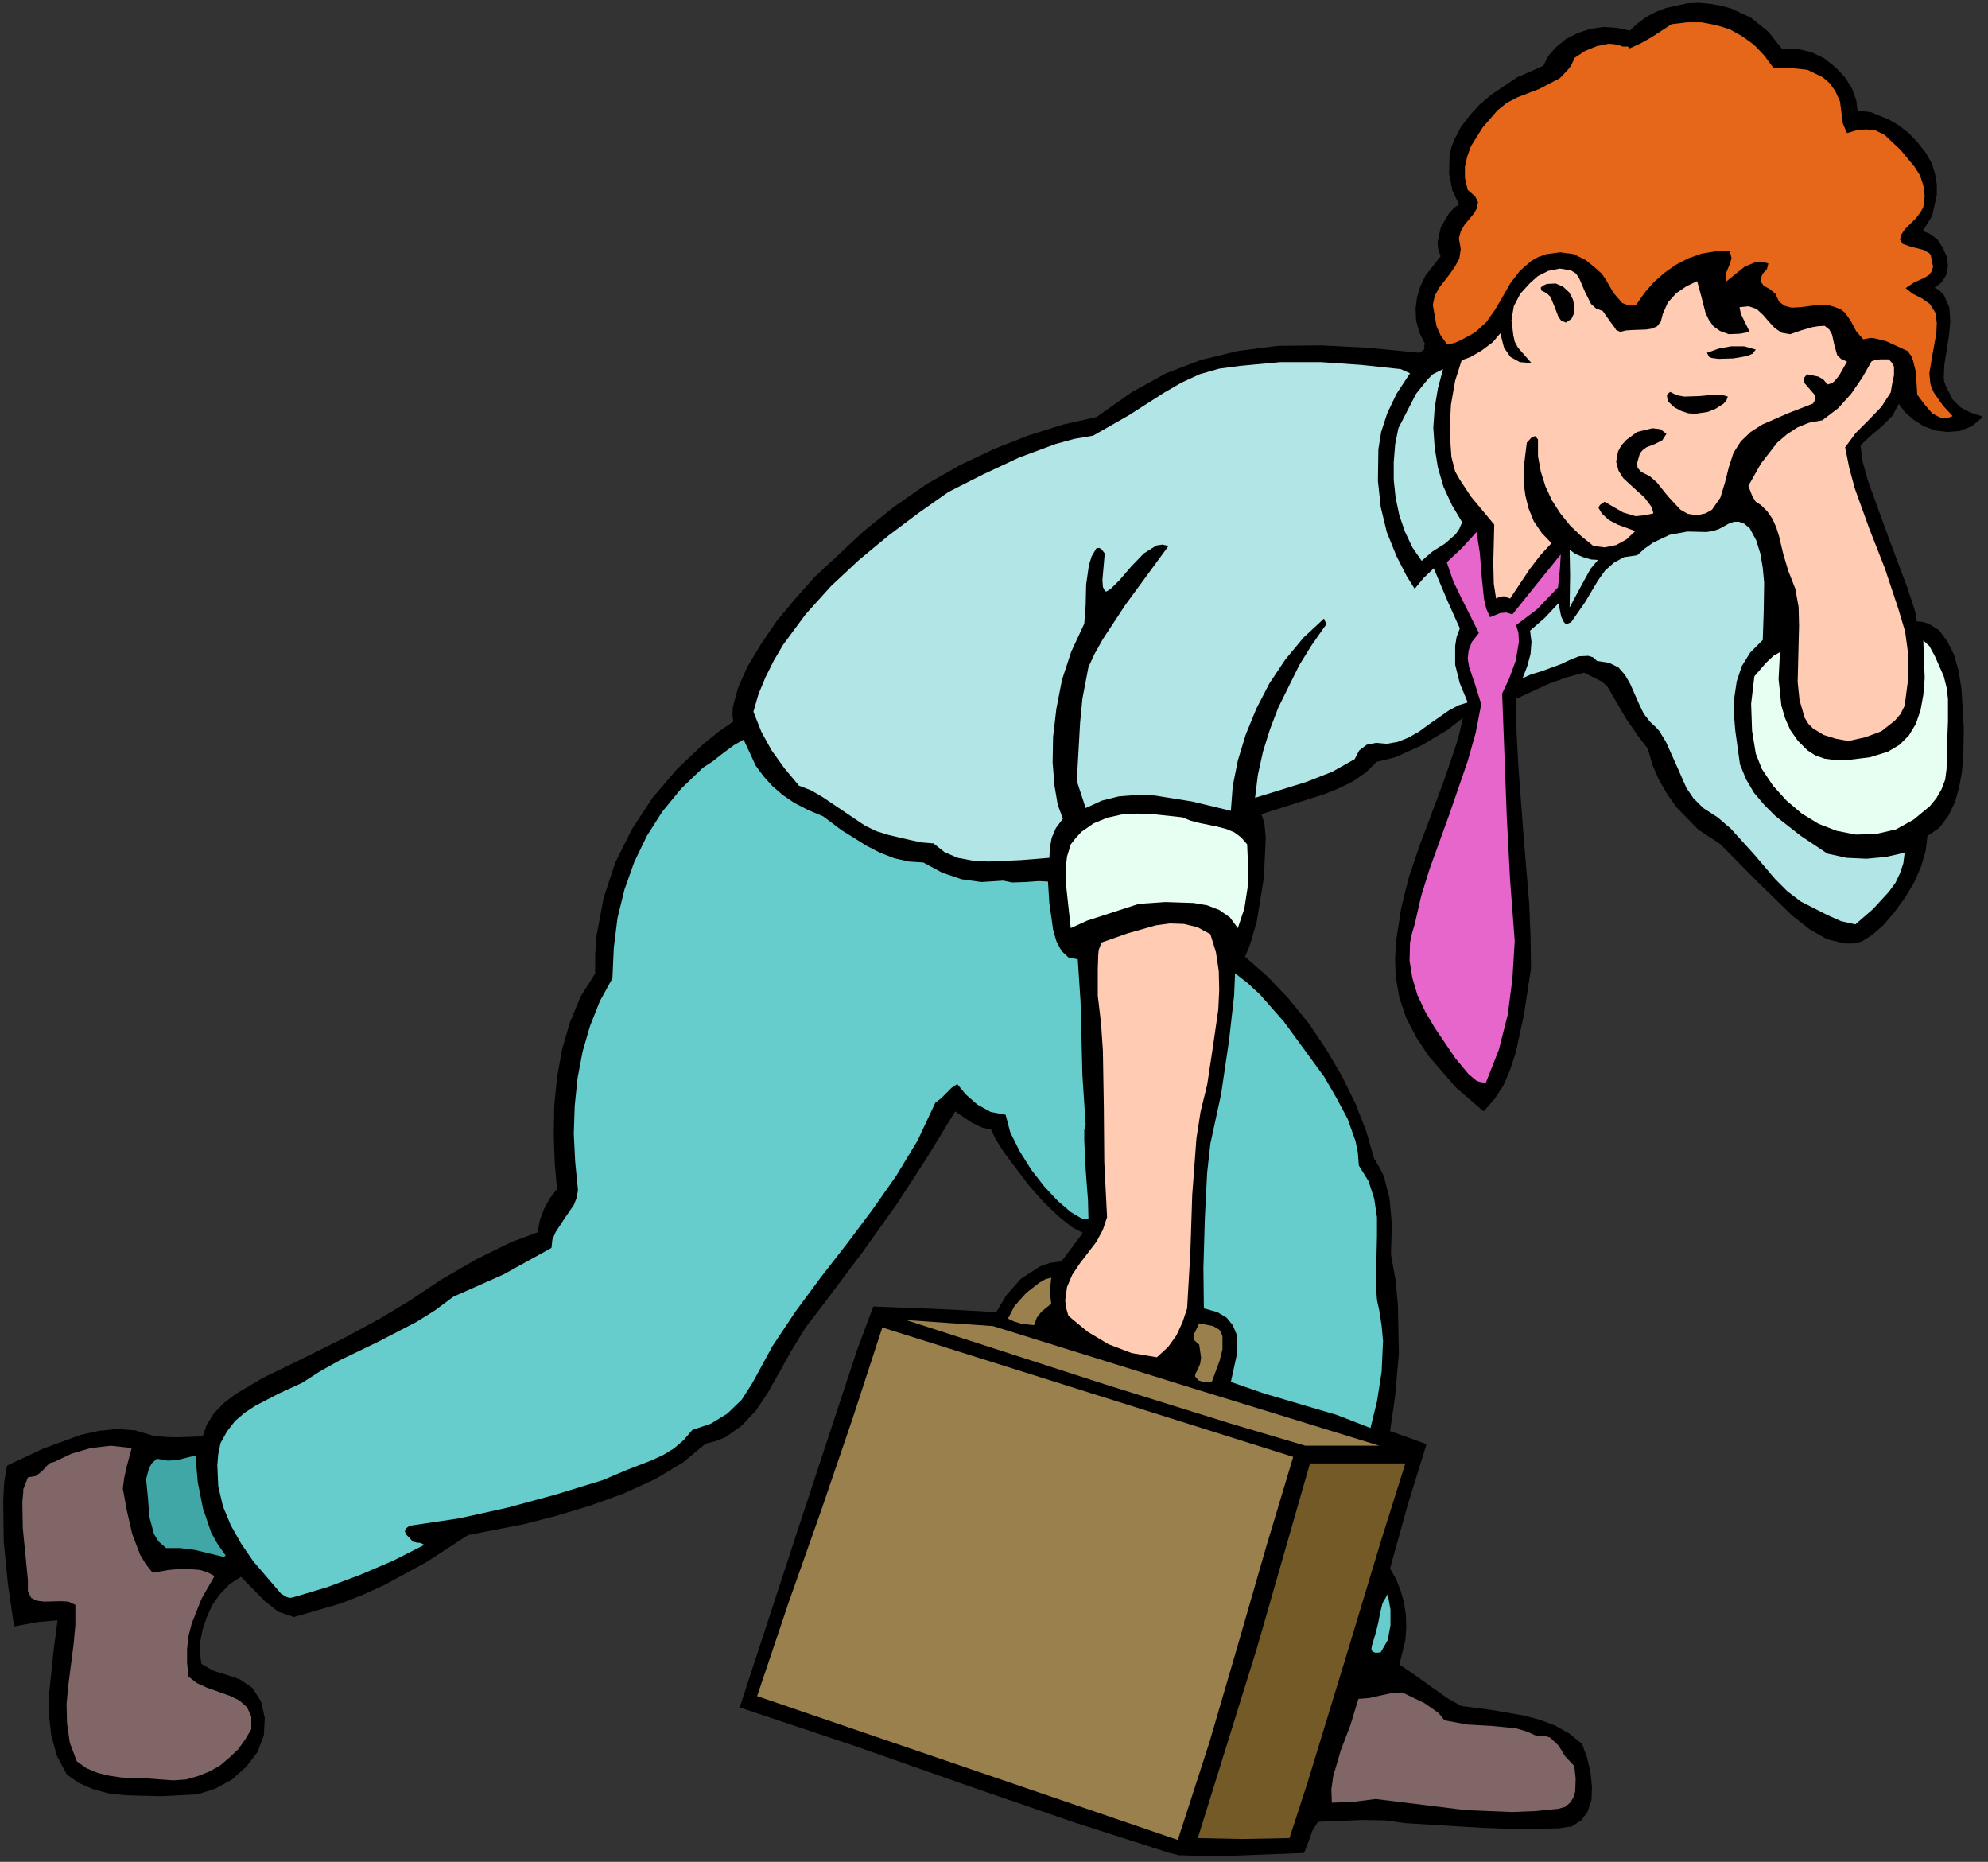 <?xml version="1.0" encoding="UTF-8" standalone="no"?>
<svg
   xmlns:dc="http://purl.org/dc/elements/1.1/"
   xmlns:cc="http://creativecommons.org/ns#"
   xmlns:rdf="http://www.w3.org/1999/02/22-rdf-syntax-ns#"
   xmlns:svg="http://www.w3.org/2000/svg"
   xmlns="http://www.w3.org/2000/svg"
   xmlns:sodipodi="http://sodipodi.sourceforge.net/DTD/sodipodi-0.dtd"
   xmlns:inkscape="http://www.inkscape.org/namespaces/inkscape"
   version="1.0"
   width="75.336mm"
   height="70.538mm"
   id="svg62"
   sodipodi:docname="CS002422.WMF">
  <rect width="100%" height="100%" fill="#333333" stroke="none"/>
  <sodipodi:namedview
     pagecolor="#ffffff"
     bordercolor="#666666"
     borderopacity="1"
     objecttolerance="10"
     gridtolerance="10"
     guidetolerance="10"
     inkscape:pageopacity="0"
     inkscape:pageshadow="2"
     inkscape:window-width="640"
     inkscape:window-height="480"
     id="namedview64" />
  <defs
     id="defs6">
    <clipPath
       clipPathUnits="userSpaceOnUse"
       id="clipWmfPath1">
      <path
         d="M 0,0 L 284.6,0 L 284.6,266.467 L 0,266.467 z"
         id="path2" />
    </clipPath>
    <pattern
       id="WMFhbasepattern"
       patternUnits="userSpaceOnUse"
       width="6"
       height="6"
       x="0"
       y="0" />
  </defs>
  <path
     style="fill:#000000;fill-rule:nonzero;fill-opacity:1;stroke:none;"
     clip-path="url(#clipWmfPath1)"
     d="  M 167.561,265.2   L 153.831,260.801   L 138.568,255.536   L 122.438,249.871   L 106.108,244.406   L 114.773,217.945   L 120.772,199.75   L 122.905,193.285   L 125.171,187.22   L 135.435,187.62   L 142.767,188.02   L 144.233,185.554   L 146.299,183.221   L 148.965,181.488   L 150.431,180.955   L 152.098,180.755   L 155.297,176.489   L 153.631,175.623   L 151.631,174.023   L 149.565,172.024   L 147.499,169.691   L 143.966,165.025   L 142.7,163.026   L 142.033,161.626   L 140.767,161.36   L 139.234,160.626   L 136.768,158.96   L 132.569,165.825   L 128.37,172.29   L 123.571,179.022   L 117.772,186.753   L 115.306,189.952   L 113.307,193.218   L 109.908,199.283   L 108.175,201.883   L 106.175,204.016   L 103.842,205.682   L 102.509,206.215   L 100.976,206.615   L 97.777,209.281   L 93.778,211.68   L 89.246,213.747   L 84.447,215.479   L 79.581,216.946   L 74.916,218.145   L 66.984,219.678   L 61.052,223.544   L 55.054,226.81   L 51.988,228.21   L 48.789,229.476   L 42.123,231.409   L 39.924,230.676   L 37.991,229.143   L 34.525,225.61   L 32.792,226.743   L 31.393,228.21   L 30.26,229.809   L 29.46,231.609   L 28.86,233.408   L 28.527,235.208   L 28.527,236.874   L 28.727,238.34   L 30.46,239.34   L 32.392,239.94   L 34.325,240.606   L 36.058,241.806   L 37.258,243.672   L 37.791,246.005   L 37.658,248.471   L 36.725,250.871   L 35.192,252.87   L 33.192,254.67   L 30.793,256.003   L 28.26,256.802   L 23.061,257.069   L 17.996,256.936   L 15.596,256.669   L 13.397,256.069   L 11.397,255.203   L 9.664,254.003   L 8.265,251.337   L 7.465,248.405   L 7.132,245.405   L 7.198,242.273   L 7.798,236.474   L 8.398,231.875   L 5.332,232.142   L 2.133,232.742   L 1.266,226.81   L 0.667,220.678   L 0.6,214.88   L 0.733,212.28   L 1.133,209.947   L 6.265,207.548   L 11.531,205.615   L 14.197,205.015   L 16.796,204.749   L 19.329,204.949   L 21.795,205.682   L 23.528,205.882   L 25.394,205.948   L 29.127,205.815   L 29.726,204.082   L 30.726,202.483   L 32.126,201.016   L 33.792,199.75   L 37.724,197.417   L 41.99,195.351   L 49.522,191.619   L 54.321,189.019   L 58.653,186.42   L 63.252,183.354   L 68.317,180.422   L 73.183,178.022   L 77.115,176.556   L 77.449,174.756   L 78.048,173.157   L 78.848,171.69   L 79.915,170.291   L 79.581,166.492   L 79.448,162.493   L 79.515,158.36   L 79.915,154.295   L 80.648,150.229   L 81.781,146.363   L 83.314,142.698   L 85.38,139.432   L 85.38,136.632   L 85.58,133.966   L 86.58,128.634   L 88.246,123.569   L 90.645,118.77   L 93.578,114.305   L 97.044,110.239   L 100.91,106.573   L 102.976,104.907   L 105.175,103.374   L 105.042,102.374   L 105.109,101.175   L 105.842,98.509   L 107.175,95.509   L 109.108,92.31   L 111.374,88.978   L 114.04,85.779   L 116.773,82.713   L 119.639,80.047   L 123.771,76.181   L 128.17,72.648   L 132.769,69.449   L 137.568,66.717   L 142.5,64.384   L 147.432,62.451   L 152.298,60.918   L 157.097,59.852   L 162.095,56.319   L 167.028,53.587   L 172.093,51.654   L 177.358,50.387   L 183.024,49.654   L 189.156,49.588   L 195.887,49.921   L 203.352,50.654   L 204.086,50.121   L 204.152,49.721   L 204.086,49.521   L 204.285,49.321   L 203.419,47.588   L 202.952,45.855   L 202.886,44.189   L 203.086,42.589   L 203.552,41.056   L 204.285,39.523   L 206.485,36.724   L 206.152,35.791   L 206.018,34.791   L 206.485,32.592   L 207.618,30.659   L 208.351,29.859   L 209.151,29.326   L 208.151,27.26   L 207.685,24.86   L 207.751,22.328   L 208.018,21.061   L 208.485,19.928   L 209.351,18.262   L 210.617,16.596   L 212.017,15.063   L 213.683,13.663   L 217.349,11.197   L 221.148,9.531   L 221.881,8.065   L 223.014,6.798   L 224.414,5.665   L 226.014,4.865   L 227.813,4.266   L 229.68,3.999   L 231.612,4.132   L 233.479,4.532   L 234.612,3.466   L 235.878,2.533   L 237.278,1.8   L 238.677,1.266   L 241.743,0.6   L 243.276,0.533   L 244.876,0.666   L 246.409,0.933   L 247.875,1.333   L 250.741,2.666   L 253.207,4.665   L 255.207,7.198   L 257.406,7.132   L 259.406,7.598   L 261.205,8.465   L 262.805,9.731   L 264.138,11.131   L 265.138,12.73   L 265.738,14.396   L 265.938,16.063   L 266.804,16.063   L 267.937,16.196   L 270.537,17.262   L 271.87,18.062   L 273.269,19.129   L 274.536,20.462   L 275.735,21.994   L 276.535,23.394   L 277.002,24.86   L 277.268,26.393   L 277.268,27.926   L 276.602,30.859   L 275.202,33.125   L 276.335,33.592   L 277.402,34.391   L 278.135,35.524   L 278.668,36.724   L 278.868,37.99   L 278.668,39.257   L 278.002,40.323   L 276.868,41.19   L 277.735,41.723   L 278.335,42.389   L 279.068,44.056   L 279.201,45.988   L 279.001,48.121   L 278.335,52.32   L 278.268,54.12   L 278.335,54.72   L 278.668,55.519   L 279.535,57.252   L 280.734,58.452   L 282.134,59.185   L 283.8,59.718   L 282.334,60.918   L 280.668,61.585   L 278.935,61.718   L 277.268,61.518   L 275.602,60.918   L 274.136,59.985   L 272.869,58.852   L 271.936,57.586   L 270.937,59.452   L 269.404,60.985   L 267.737,62.384   L 266.338,63.717   L 266.604,65.983   L 267.471,69.049   L 270.203,76.581   L 273.003,84.046   L 274.002,87.045   L 274.269,87.978   L 274.402,89.111   L 275.336,89.178   L 276.202,89.444   L 277.668,90.377   L 278.801,91.91   L 279.734,93.777   L 280.401,96.109   L 280.801,98.642   L 281.134,104.241   L 281.068,108.24   L 280.868,110.506   L 280.468,112.705   L 279.868,114.838   L 278.935,116.771   L 277.668,118.437   L 275.935,119.637   L 275.669,121.836   L 275.002,124.102   L 274.002,126.368   L 272.669,128.568   L 271.203,130.567   L 269.67,132.367   L 268.071,133.767   L 266.604,134.7   L 265.405,134.966   L 264.205,134.966   L 261.739,134.366   L 259.273,132.967   L 256.807,131.034   L 251.741,126.102   L 246.476,120.77   L 243.343,118.704   L 240.277,115.571   L 238.944,113.705   L 237.744,111.639   L 236.811,109.506   L 236.145,107.173   L 234.678,105.24   L 233.012,102.841   L 230.346,98.242   L 229.546,97.509   L 228.88,97.176   L 226.88,96.176   L 224.414,96.842   L 221.815,97.776   L 217.016,99.975   L 217.082,104.974   L 217.349,109.906   L 218.082,119.703   L 218.882,129.301   L 219.082,134.033   L 219.149,138.632   L 218.149,145.23   L 216.949,150.762   L 216.149,153.162   L 215.216,155.361   L 213.95,157.294   L 212.484,158.96   L 208.684,155.694   L 204.752,151.162   L 203.019,148.563   L 201.553,145.764   L 200.553,142.831   L 200.02,139.765   L 199.953,137.232   L 200.086,134.766   L 200.82,130.034   L 201.953,125.502   L 203.486,121.036   L 206.885,111.972   L 208.485,107.306   L 209.018,105.574   L 209.751,102.441   L 207.285,104.374   L 203.619,106.573   L 199.82,108.306   L 197.087,108.973   L 195.621,110.439   L 193.821,111.705   L 191.822,112.705   L 189.689,113.572   L 180.491,116.504   L 180.958,117.837   L 181.158,119.97   L 180.891,125.635   L 179.891,131.834   L 179.091,134.633   L 178.758,135.633   L 178.158,137.032   L 181.358,139.832   L 184.423,143.031   L 187.289,146.563   L 189.822,150.296   L 192.088,154.161   L 194.021,158.094   L 195.554,162.026   L 196.687,165.958   L 197.42,167.158   L 198.087,168.491   L 198.887,171.624   L 199.22,175.356   L 199.087,179.622   L 199.753,183.354   L 200.086,186.953   L 200.22,193.818   L 199.687,199.883   L 198.953,205.015   L 201.419,205.882   L 204.152,206.882   L 201.486,215.479   L 198.953,224.61   L 199.82,226.143   L 200.486,227.81   L 200.953,229.476   L 201.22,231.209   L 201.286,233.008   L 201.153,234.808   L 200.286,238.407   L 202.153,239.673   L 204.685,241.473   L 207.218,243.272   L 209.218,244.406   L 213.75,245.005   L 218.349,245.805   L 220.548,246.405   L 222.681,247.205   L 224.681,248.338   L 226.48,249.804   L 227.213,251.804   L 227.68,253.87   L 227.88,255.869   L 227.813,257.736   L 227.28,259.335   L 226.414,260.535   L 225.081,261.401   L 223.281,261.668   L 217.949,261.801   L 212.417,261.601   L 201.353,260.935   L 198.487,260.535   L 195.154,260.468   L 188.689,260.735   L 187.823,262.134   L 187.489,263.134   L 186.69,265.2   L 176.425,265.6   L 171.227,265.6   L 169.427,265.534   L 168.96,265.534   L 167.561,265.2  z "
     id="path8" />
  <path
     style="fill:none;stroke:#000000;stroke-width:0.267px;stroke-linecap:round;stroke-linejoin:round;stroke-miterlimit:4;stroke-dasharray:none;stroke-opacity:1;"
     clip-path="url(#clipWmfPath1)"
     d="  M 167.561,265.2   L 153.831,260.801   L 138.568,255.536   L 122.438,249.871   L 106.108,244.406   L 114.773,217.945   L 120.772,199.75   L 122.905,193.285   L 125.171,187.22   L 135.435,187.62   L 142.767,188.02   L 144.233,185.554   L 146.299,183.221   L 148.965,181.488   L 150.431,180.955   L 152.098,180.755   L 155.297,176.489   L 153.631,175.623   L 151.631,174.023   L 149.565,172.024   L 147.499,169.691   L 143.966,165.025   L 142.7,163.026   L 142.033,161.626   L 140.767,161.36   L 139.234,160.626   L 136.768,158.96   L 132.569,165.825   L 128.37,172.29   L 123.571,179.022   L 117.772,186.753   L 115.306,189.952   L 113.307,193.218   L 109.908,199.283   L 108.175,201.883   L 106.175,204.016   L 103.842,205.682   L 102.509,206.215   L 100.976,206.615   L 97.777,209.281   L 93.778,211.68   L 89.246,213.747   L 84.447,215.479   L 79.581,216.946   L 74.916,218.145   L 66.984,219.678   L 61.052,223.544   L 55.054,226.81   L 51.988,228.21   L 48.789,229.476   L 42.123,231.409   L 39.924,230.676   L 37.991,229.143   L 34.525,225.61   L 32.792,226.743   L 31.393,228.21   L 30.26,229.809   L 29.46,231.609   L 28.86,233.408   L 28.527,235.208   L 28.527,236.874   L 28.727,238.34   L 30.46,239.34   L 32.392,239.94   L 34.325,240.606   L 36.058,241.806   L 37.258,243.672   L 37.791,246.005   L 37.658,248.471   L 36.725,250.871   L 35.192,252.87   L 33.192,254.67   L 30.793,256.003   L 28.26,256.802   L 23.061,257.069   L 17.996,256.936   L 15.596,256.669   L 13.397,256.069   L 11.397,255.203   L 9.664,254.003   L 8.265,251.337   L 7.465,248.405   L 7.132,245.405   L 7.198,242.273   L 7.798,236.474   L 8.398,231.875   L 5.332,232.142   L 2.133,232.742   L 1.266,226.81   L 0.667,220.678   L 0.6,214.88   L 0.733,212.28   L 1.133,209.947   L 6.265,207.548   L 11.531,205.615   L 14.197,205.015   L 16.796,204.749   L 19.329,204.949   L 21.795,205.682   L 23.528,205.882   L 25.394,205.948   L 29.127,205.815   L 29.726,204.082   L 30.726,202.483   L 32.126,201.016   L 33.792,199.75   L 37.724,197.417   L 41.99,195.351   L 49.522,191.619   L 54.321,189.019   L 58.653,186.42   L 63.252,183.354   L 68.317,180.422   L 73.183,178.022   L 77.115,176.556   L 77.449,174.756   L 78.048,173.157   L 78.848,171.69   L 79.915,170.291   L 79.581,166.492   L 79.448,162.493   L 79.515,158.36   L 79.915,154.295   L 80.648,150.229   L 81.781,146.363   L 83.314,142.698   L 85.38,139.432   L 85.38,136.632   L 85.58,133.966   L 86.58,128.634   L 88.246,123.569   L 90.645,118.77   L 93.578,114.305   L 97.044,110.239   L 100.91,106.573   L 102.976,104.907   L 105.175,103.374   L 105.042,102.374   L 105.109,101.175   L 105.842,98.509   L 107.175,95.509   L 109.108,92.31   L 111.374,88.978   L 114.04,85.779   L 116.773,82.713   L 119.639,80.047   L 123.771,76.181   L 128.17,72.648   L 132.769,69.449   L 137.568,66.717   L 142.5,64.384   L 147.432,62.451   L 152.298,60.918   L 157.097,59.852   L 162.095,56.319   L 167.028,53.587   L 172.093,51.654   L 177.358,50.387   L 183.024,49.654   L 189.156,49.588   L 195.887,49.921   L 203.352,50.654   L 204.086,50.121   L 204.152,49.721   L 204.086,49.521   L 204.285,49.321   L 203.419,47.588   L 202.952,45.855   L 202.886,44.189   L 203.086,42.589   L 203.552,41.056   L 204.285,39.523   L 206.485,36.724   L 206.152,35.791   L 206.018,34.791   L 206.485,32.592   L 207.618,30.659   L 208.351,29.859   L 209.151,29.326   L 208.151,27.26   L 207.685,24.86   L 207.751,22.328   L 208.018,21.061   L 208.485,19.928   L 209.351,18.262   L 210.617,16.596   L 212.017,15.063   L 213.683,13.663   L 217.349,11.197   L 221.148,9.531   L 221.881,8.065   L 223.014,6.798   L 224.414,5.665   L 226.014,4.865   L 227.813,4.266   L 229.68,3.999   L 231.612,4.132   L 233.479,4.532   L 234.612,3.466   L 235.878,2.533   L 237.278,1.8   L 238.677,1.266   L 241.743,0.6   L 243.276,0.533   L 244.876,0.666   L 246.409,0.933   L 247.875,1.333   L 250.741,2.666   L 253.207,4.665   L 255.207,7.198   L 257.406,7.132   L 259.406,7.598   L 261.205,8.465   L 262.805,9.731   L 264.138,11.131   L 265.138,12.73   L 265.738,14.396   L 265.938,16.063   L 266.804,16.063   L 267.937,16.196   L 270.537,17.262   L 271.87,18.062   L 273.269,19.129   L 274.536,20.462   L 275.735,21.994   L 276.535,23.394   L 277.002,24.86   L 277.268,26.393   L 277.268,27.926   L 276.602,30.859   L 275.202,33.125   L 276.335,33.592   L 277.402,34.391   L 278.135,35.524   L 278.668,36.724   L 278.868,37.99   L 278.668,39.257   L 278.002,40.323   L 276.868,41.19   L 277.735,41.723   L 278.335,42.389   L 279.068,44.056   L 279.201,45.988   L 279.001,48.121   L 278.335,52.32   L 278.268,54.12   L 278.335,54.72   L 278.668,55.519   L 279.535,57.252   L 280.734,58.452   L 282.134,59.185   L 283.8,59.718   L 282.334,60.918   L 280.668,61.585   L 278.935,61.718   L 277.268,61.518   L 275.602,60.918   L 274.136,59.985   L 272.869,58.852   L 271.936,57.586   L 270.937,59.452   L 269.404,60.985   L 267.737,62.384   L 266.338,63.717   L 266.604,65.983   L 267.471,69.049   L 270.203,76.581   L 273.003,84.046   L 274.002,87.045   L 274.269,87.978   L 274.402,89.111   L 275.336,89.178   L 276.202,89.444   L 277.668,90.377   L 278.801,91.91   L 279.734,93.777   L 280.401,96.109   L 280.801,98.642   L 281.134,104.241   L 281.068,108.24   L 280.868,110.506   L 280.468,112.705   L 279.868,114.838   L 278.935,116.771   L 277.668,118.437   L 275.935,119.637   L 275.669,121.836   L 275.002,124.102   L 274.002,126.368   L 272.669,128.568   L 271.203,130.567   L 269.67,132.367   L 268.071,133.767   L 266.604,134.7   L 265.405,134.966   L 264.205,134.966   L 261.739,134.366   L 259.273,132.967   L 256.807,131.034   L 251.741,126.102   L 246.476,120.77   L 243.343,118.704   L 240.277,115.571   L 238.944,113.705   L 237.744,111.639   L 236.811,109.506   L 236.145,107.173   L 234.678,105.24   L 233.012,102.841   L 230.346,98.242   L 229.546,97.509   L 228.88,97.176   L 226.88,96.176   L 224.414,96.842   L 221.815,97.776   L 217.016,99.975   L 217.082,104.974   L 217.349,109.906   L 218.082,119.703   L 218.882,129.301   L 219.082,134.033   L 219.149,138.632   L 218.149,145.23   L 216.949,150.762   L 216.149,153.162   L 215.216,155.361   L 213.95,157.294   L 212.484,158.96   L 208.684,155.694   L 204.752,151.162   L 203.019,148.563   L 201.553,145.764   L 200.553,142.831   L 200.02,139.765   L 199.953,137.232   L 200.086,134.766   L 200.82,130.034   L 201.953,125.502   L 203.486,121.036   L 206.885,111.972   L 208.485,107.306   L 209.018,105.574   L 209.751,102.441   L 207.285,104.374   L 203.619,106.573   L 199.82,108.306   L 197.087,108.973   L 195.621,110.439   L 193.821,111.705   L 191.822,112.705   L 189.689,113.572   L 180.491,116.504   L 180.958,117.837   L 181.158,119.97   L 180.891,125.635   L 179.891,131.834   L 179.091,134.633   L 178.758,135.633   L 178.158,137.032   L 181.358,139.832   L 184.423,143.031   L 187.289,146.563   L 189.822,150.296   L 192.088,154.161   L 194.021,158.094   L 195.554,162.026   L 196.687,165.958   L 197.42,167.158   L 198.087,168.491   L 198.887,171.624   L 199.22,175.356   L 199.087,179.622   L 199.753,183.354   L 200.086,186.953   L 200.22,193.818   L 199.687,199.883   L 198.953,205.015   L 201.419,205.882   L 204.152,206.882   L 201.486,215.479   L 198.953,224.61   L 199.82,226.143   L 200.486,227.81   L 200.953,229.476   L 201.22,231.209   L 201.286,233.008   L 201.153,234.808   L 200.286,238.407   L 202.153,239.673   L 204.685,241.473   L 207.218,243.272   L 209.218,244.406   L 213.75,245.005   L 218.349,245.805   L 220.548,246.405   L 222.681,247.205   L 224.681,248.338   L 226.48,249.804   L 227.213,251.804   L 227.68,253.87   L 227.88,255.869   L 227.813,257.736   L 227.28,259.335   L 226.414,260.535   L 225.081,261.401   L 223.281,261.668   L 217.949,261.801   L 212.417,261.601   L 201.353,260.935   L 198.487,260.535   L 195.154,260.468   L 188.689,260.735   L 187.823,262.134   L 187.489,263.134   L 186.69,265.2   L 176.425,265.6   L 171.227,265.6   L 169.427,265.534   L 168.96,265.534   L 167.561,265.2  z "
     id="path10" />
  <path
     style="fill:#735a27;fill-rule:nonzero;fill-opacity:1;stroke:none;"
     clip-path="url(#clipWmfPath1)"
     d="  M 171.56,263.201   L 180.025,236.008   L 187.623,209.548   L 201.286,209.548   L 197.887,220.345   L 192.488,238.207   L 187.289,255.203   L 184.69,263.201   L 177.892,263.334   L 171.56,263.201  z "
     id="path12" />
  <path
     style="fill:#99804d;fill-rule:nonzero;fill-opacity:1;stroke:none;"
     clip-path="url(#clipWmfPath1)"
     d="  M 168.694,263.467   L 108.441,242.873   L 112.974,229.409   L 117.639,216.213   L 122.105,203.149   L 126.37,190.086   L 185.223,208.614   L 181.358,221.478   L 177.358,235.341   L 173.226,249.471   L 168.694,263.467  z "
     id="path14" />
  <path
     style="fill:#806666;fill-rule:nonzero;fill-opacity:1;stroke:none;"
     clip-path="url(#clipWmfPath1)"
     d="  M 190.755,258.135   L 190.689,256.203   L 190.955,254.336   L 192.022,250.671   L 193.421,247.005   L 194.554,243.272   L 196.154,243.139   L 197.62,242.806   L 199.153,242.473   L 200.82,242.339   L 204.019,243.872   L 205.552,244.939   L 206.085,245.339   L 206.885,246.338   L 210.151,246.938   L 213.617,247.138   L 217.082,247.471   L 218.682,247.938   L 220.148,248.604   L 221.148,248.538   L 222.015,248.804   L 223.214,249.937   L 224.214,251.537   L 225.481,252.87   L 225.68,254.67   L 225.614,256.536   L 225.347,257.402   L 224.881,258.135   L 224.148,258.735   L 223.214,259.002   L 219.882,259.335   L 216.549,259.468   L 210.017,259.202   L 197.021,257.602   L 193.888,258.002   L 190.755,258.135  z "
     id="path16" />
  <path
     style="fill:#806666;fill-rule:nonzero;fill-opacity:1;stroke:none;"
     clip-path="url(#clipWmfPath1)"
     d="  M 10.997,252.204   L 9.998,249.538   L 9.598,246.738   L 9.531,244.006   L 9.798,241.206   L 10.531,235.541   L 10.797,232.675   L 10.797,229.809   L 9.798,229.343   L 8.665,229.276   L 6.332,229.343   L 5.265,229.209   L 4.466,228.809   L 3.999,227.876   L 3.999,226.277   L 3.266,218.812   L 3.199,215.08   L 3.333,213.68   L 3.333,213.28   L 3.999,211.547   L 5.132,211.347   L 5.999,210.681   L 6.798,209.814   L 7.198,209.481   L 7.732,209.348   L 10.264,208.148   L 12.997,207.348   L 15.863,207.015   L 18.862,207.348   L 18.129,210.081   L 17.796,211.614   L 17.596,213.147   L 18.196,216.413   L 18.929,219.612   L 20.062,222.611   L 20.862,223.944   L 21.862,225.21   L 24.128,224.81   L 26.394,224.61   L 28.66,224.81   L 29.726,225.144   L 30.726,225.677   L 28.86,228.943   L 27.46,232.475   L 26.994,234.275   L 26.794,236.141   L 26.794,238.074   L 26.994,240.073   L 28.193,241.006   L 29.66,241.673   L 32.859,242.806   L 34.259,243.472   L 35.392,244.472   L 35.992,245.805   L 35.992,247.605   L 35.125,249.071   L 34.125,250.471   L 32.859,251.67   L 31.526,252.803   L 29.993,253.67   L 28.327,254.336   L 26.66,254.803   L 24.861,254.936   L 21.195,254.67   L 17.463,254.536   L 15.663,254.27   L 13.997,253.87   L 12.397,253.203   L 10.997,252.204  z "
     id="path18" />
  <path
     style="fill:#66cccc;fill-rule:nonzero;fill-opacity:1;stroke:none;"
     clip-path="url(#clipWmfPath1)"
     d="  M 197.087,233.675   L 197.42,232.275   L 197.687,230.876   L 198.02,229.543   L 198.753,228.276   L 199.153,230.476   L 199.153,232.742   L 198.753,234.875   L 197.754,236.607   L 197.021,236.674   L 196.554,236.474   L 196.421,236.141   L 196.487,235.674   L 197.087,233.675  z "
     id="path20" />
  <path
     style="fill:#66cccc;fill-rule:nonzero;fill-opacity:1;stroke:none;"
     clip-path="url(#clipWmfPath1)"
     d="  M 40.257,228.21   L 36.258,223.544   L 34.525,221.011   L 33.059,218.412   L 31.926,215.679   L 31.259,212.813   L 31.126,209.814   L 31.259,208.215   L 31.593,206.615   L 32.526,204.949   L 33.659,203.482   L 35.058,202.283   L 36.591,201.283   L 39.924,199.55   L 43.257,198.017   L 45.856,196.351   L 48.589,194.818   L 54.121,192.152   L 59.653,189.286   L 62.319,187.62   L 64.918,185.687   L 72.116,182.488   L 78.982,178.689   L 79.115,177.489   L 79.581,176.423   L 80.848,174.49   L 82.181,172.557   L 82.581,171.557   L 82.781,170.424   L 82.381,166.358   L 82.181,162.359   L 82.314,158.36   L 82.714,154.428   L 83.447,150.562   L 84.514,146.897   L 85.913,143.364   L 87.713,140.098   L 87.913,135.699   L 88.446,131.434   L 89.446,127.368   L 90.845,123.436   L 92.645,119.703   L 94.844,116.238   L 97.577,112.905   L 100.71,109.906   L 102.043,109.039   L 103.576,107.84   L 105.109,106.707   L 106.508,105.907   L 108.241,109.639   L 109.374,111.172   L 110.641,112.572   L 112.107,113.838   L 113.773,114.971   L 115.706,115.971   L 117.906,116.904   L 120.572,118.904   L 124.104,121.103   L 126.037,122.103   L 128.103,122.903   L 130.17,123.369   L 132.236,123.502   L 134.968,124.969   L 137.701,125.902   L 140.567,126.302   L 143.7,126.102   L 144.966,126.368   L 146.899,126.302   L 148.765,126.168   L 150.098,126.235   L 150.298,129.368   L 150.831,133.1   L 151.298,134.766   L 152.031,136.166   L 153.031,137.099   L 154.364,137.366   L 154.764,143.431   L 154.897,148.563   L 155.03,153.961   L 155.497,161.093   L 155.297,161.826   L 155.297,163.292   L 155.497,167.491   L 155.83,171.89   L 155.897,174.556   L 155.43,174.623   L 154.83,174.423   L 153.364,173.557   L 151.498,171.957   L 149.565,169.891   L 147.699,167.491   L 146.032,164.825   L 144.699,162.159   L 144.033,159.627   L 141.9,159.227   L 139.967,158.16   L 138.301,156.694   L 137.101,155.228   L 136.301,155.761   L 135.502,156.561   L 134.768,157.294   L 133.969,157.894   L 131.436,163.292   L 128.37,168.358   L 124.904,173.29   L 121.305,178.089   L 117.572,182.888   L 113.973,187.753   L 110.641,192.752   L 107.775,198.017   L 106.242,200.417   L 104.176,202.416   L 101.776,203.882   L 99.177,204.749   L 97.91,206.215   L 96.511,207.415   L 94.978,208.348   L 93.245,209.148   L 89.779,210.481   L 86.313,211.947   L 79.581,214.013   L 72.716,215.879   L 65.785,217.412   L 58.653,218.479   L 58.12,218.879   L 57.986,219.278   L 58.186,219.745   L 58.653,220.212   L 59.119,220.745   L 59.653,220.878   L 60.253,220.945   L 60.786,221.211   L 56.32,223.477   L 51.655,225.477   L 46.856,227.276   L 41.924,228.743   L 41.457,228.809   L 41.057,228.676   L 40.257,228.21  z "
     id="path22" />
  <path
     style="fill:#40a6a6;fill-rule:nonzero;fill-opacity:1;stroke:none;"
     clip-path="url(#clipWmfPath1)"
     d="  M 23.794,221.678   L 22.728,220.745   L 22.061,219.678   L 21.395,217.212   L 21.195,214.546   L 20.928,211.814   L 21.328,210.281   L 21.728,209.548   L 22.461,208.881   L 23.994,209.148   L 25.327,209.081   L 27.993,208.415   L 28.327,212.214   L 29.06,215.946   L 30.26,219.478   L 31.193,221.145   L 32.326,222.744   L 32.059,222.944   L 27.927,221.944   L 25.794,221.678   L 23.794,221.678  z "
     id="path24" />
  <path
     style="fill:#66cccc;fill-rule:nonzero;fill-opacity:1;stroke:none;"
     clip-path="url(#clipWmfPath1)"
     d="  M 176.292,197.884   L 177.092,194.218   L 177.225,192.552   L 177.092,191.019   L 176.559,189.753   L 175.692,188.686   L 174.359,187.886   L 172.426,187.353   L 172.36,181.621   L 172.56,174.556   L 172.893,167.958   L 173.359,163.759   L 174.892,156.694   L 176.025,149.029   L 176.759,142.564   L 176.892,139.365   L 178.691,140.765   L 180.491,142.431   L 183.89,146.297   L 189.689,154.228   L 191.422,157.227   L 193.021,160.227   L 194.155,163.426   L 194.488,165.092   L 194.621,166.892   L 196.021,169.158   L 196.821,171.624   L 197.22,174.29   L 197.22,177.022   L 197.087,182.554   L 197.154,185.22   L 197.22,186.153   L 197.554,187.686   L 197.887,189.819   L 198.087,192.019   L 197.887,196.418   L 197.22,200.683   L 196.287,204.482   L 191.488,202.616   L 186.29,201.083   L 181.091,199.55   L 176.292,197.884  z "
     id="path26" />
  <path
     style="fill:#99804d;fill-rule:nonzero;fill-opacity:1;stroke:none;"
     clip-path="url(#clipWmfPath1)"
     d="  M 129.77,189.019   L 142.233,189.886   L 169.627,198.417   L 197.554,207.015   L 186.956,207.015   L 176.159,203.816   L 158.43,198.284   L 129.77,189.019  z "
     id="path28" />
  <path
     style="fill:#99804d;fill-rule:nonzero;fill-opacity:1;stroke:none;"
     clip-path="url(#clipWmfPath1)"
     d="  M 171.493,196.218   L 171.893,195.284   L 172.026,194.418   L 171.76,192.552   L 171.027,191.885   L 171.027,191.019   L 171.76,189.486   L 173.759,189.886   L 174.559,190.352   L 174.826,190.619   L 175.092,191.352   L 175.092,193.218   L 174.692,194.818   L 173.559,197.884   L 172.626,197.95   L 171.693,197.684   L 171.16,197.084   L 171.227,196.684   L 171.493,196.218  z "
     id="path30" />
  <path
     style="fill:#ffccb3;fill-rule:nonzero;fill-opacity:1;stroke:none;"
     clip-path="url(#clipWmfPath1)"
     d="  M 153.031,188.42   L 152.698,187.286   L 152.564,186.22   L 152.831,184.287   L 153.564,182.554   L 154.63,180.955   L 157.03,177.822   L 157.963,176.089   L 158.563,174.29   L 158.163,166.425   L 158.096,158.427   L 157.963,150.429   L 157.696,146.497   L 157.23,142.564   L 157.23,138.765   L 157.297,136.766   L 157.363,136.033   L 157.763,134.966   L 161.562,133.633   L 165.561,132.5   L 167.561,132.234   L 169.56,132.3   L 171.493,132.767   L 173.359,133.767   L 174.159,136.366   L 174.559,139.032   L 174.626,141.765   L 174.492,144.564   L 173.693,150.096   L 172.893,155.361   L 171.96,159.16   L 171.36,163.026   L 170.76,171.091   L 170.493,179.288   L 170.027,187.353   L 169.36,189.353   L 168.494,191.219   L 167.294,192.885   L 165.695,194.351   L 162.095,193.752   L 158.763,192.485   L 155.764,190.686   L 153.031,188.42  z "
     id="path32" />
  <path
     style="fill:#99804d;fill-rule:nonzero;fill-opacity:1;stroke:none;"
     clip-path="url(#clipWmfPath1)"
     d="  M 144.366,188.819   L 145.299,187.02   L 146.966,185.154   L 148.832,183.687   L 149.765,183.154   L 150.565,182.954   L 150.365,184.954   L 150.565,186.687   L 149.165,187.82   L 148.499,188.686   L 148.099,189.753   L 146.299,189.553   L 145.233,189.219   L 144.366,188.819  z "
     id="path34" />
  <path
     style="fill:#e666cc;fill-rule:nonzero;fill-opacity:1;stroke:none;"
     clip-path="url(#clipWmfPath1)"
     d="  M 208.418,151.495   L 205.485,147.163   L 204.152,144.897   L 203.019,142.498   L 202.286,140.032   L 201.886,137.566   L 201.953,134.966   L 202.219,133.7   L 202.619,132.367   L 203.552,128.301   L 204.752,124.436   L 207.551,116.704   L 210.217,108.973   L 211.351,104.974   L 212.15,100.841   L 211.284,98.042   L 210.417,95.509   L 210.217,94.31   L 210.351,93.11   L 210.817,91.91   L 211.817,90.644   L 209.351,85.712   L 208.151,83.246   L 207.218,80.513   L 209.418,78.447   L 211.484,76.181   L 211.95,79.18   L 212.217,82.579   L 212.55,85.779   L 212.883,87.178   L 213.417,88.378   L 214.883,87.778   L 215.749,87.711   L 216.616,87.978   L 220.148,83.579   L 223.548,79.38   L 223.414,81.58   L 223.148,84.112   L 220.148,87.245   L 217.149,89.511   L 217.482,90.644   L 217.549,91.91   L 217.082,94.643   L 216.149,97.176   L 215.15,99.308   L 215.816,117.104   L 216.283,125.968   L 216.949,134.766   L 216.616,140.165   L 215.949,145.297   L 214.683,150.296   L 212.817,155.028   L 212.084,154.961   L 211.484,154.761   L 210.351,153.828   L 208.418,151.495  z "
     id="path36" />
  <path
     style="fill:#e6fff2;fill-rule:nonzero;fill-opacity:1;stroke:none;"
     clip-path="url(#clipWmfPath1)"
     d="  M 163.095,129.434   L 158.163,131.034   L 155.697,131.834   L 153.364,132.9   L 152.698,126.835   L 152.698,123.769   L 152.831,122.636   L 153.364,120.903   L 154.097,119.97   L 154.897,119.104   L 156.63,117.904   L 158.563,117.104   L 160.629,116.637   L 162.829,116.504   L 165.028,116.571   L 169.36,117.037   L 170.493,117.504   L 171.76,117.837   L 174.359,118.37   L 175.626,118.704   L 176.759,119.17   L 177.758,119.903   L 178.625,120.903   L 178.758,124.036   L 178.691,127.102   L 178.225,130.101   L 177.292,132.9   L 176.159,131.367   L 174.626,130.301   L 172.893,129.634   L 170.96,129.301   L 166.894,129.168   L 163.095,129.434  z "
     id="path38" />
  <path
     style="fill:#b2e5e5;fill-rule:nonzero;fill-opacity:1;stroke:none;"
     clip-path="url(#clipWmfPath1)"
     d="  M 257.94,129.101   L 256.007,127.635   L 254.274,125.902   L 251.141,122.236   L 247.875,118.637   L 246.009,117.037   L 243.943,115.704   L 242.543,114.305   L 241.543,112.838   L 240.077,109.506   L 238.611,106.24   L 237.678,104.707   L 237.211,104.174   L 236.345,103.374   L 235.412,102.174   L 234.745,100.775   L 233.479,97.909   L 232.745,96.642   L 231.812,95.576   L 230.479,94.91   L 228.746,94.643   L 228.147,94.11   L 227.48,93.91   L 226.147,93.976   L 224.814,94.51   L 223.548,95.11   L 220.815,96.109   L 219.282,96.576   L 218.082,97.109   L 218.749,95.376   L 219.215,93.643   L 219.349,91.91   L 219.149,90.311   L 221.282,88.445   L 223.214,86.378   L 223.614,88.311   L 224.014,89.111   L 224.214,89.311   L 224.347,89.378   L 225.014,89.111   L 227.013,86.245   L 228.88,83.113   L 229.88,81.713   L 231.146,80.58   L 232.612,79.78   L 234.478,79.513   L 235.611,78.514   L 236.745,77.714   L 239.144,76.581   L 241.677,76.114   L 244.409,76.181   L 245.276,76.048   L 246.142,75.781   L 247.609,74.981   L 248.342,74.715   L 249.075,74.715   L 249.808,74.981   L 250.608,75.648   L 251.541,77.381   L 252.141,79.313   L 252.474,81.313   L 252.674,83.446   L 252.608,87.645   L 252.474,91.644   L 250.675,93.443   L 249.475,95.376   L 248.742,97.576   L 248.408,99.842   L 248.342,102.241   L 248.542,104.64   L 249.208,109.439   L 250.075,111.572   L 251.208,113.505   L 252.674,115.238   L 254.274,116.837   L 257.94,119.703   L 261.739,122.236   L 264.471,122.836   L 267.337,122.969   L 270.137,122.703   L 272.803,122.103   L 272.603,123.636   L 272.136,125.035   L 271.47,126.435   L 270.537,127.701   L 268.271,130.167   L 265.738,132.367   L 263.672,131.9   L 261.739,131.034   L 257.94,129.101  z "
     id="path40" />
  <path
     style="fill:#b2e5e5;fill-rule:nonzero;fill-opacity:1;stroke:none;"
     clip-path="url(#clipWmfPath1)"
     d="  M 127.304,119.57   L 125.571,119.037   L 123.904,118.237   L 120.838,116.171   L 117.772,114.105   L 116.173,113.172   L 114.44,112.505   L 112.374,110.039   L 110.507,107.44   L 109.041,104.774   L 107.908,101.908   L 108.641,99.375   L 109.641,96.976   L 110.841,94.576   L 112.174,92.31   L 115.373,87.978   L 119.039,83.912   L 123.038,80.18   L 127.304,76.647   L 131.569,73.448   L 135.835,70.449   L 140.834,67.916   L 145.966,65.517   L 151.165,63.584   L 153.831,62.851   L 156.563,62.384   L 161.695,59.452   L 166.694,56.253   L 169.227,54.786   L 171.826,53.587   L 174.626,52.787   L 177.625,52.387   L 183.357,51.854   L 189.222,51.854   L 195.021,52.254   L 200.62,52.853   L 201.953,53.453   L 200.02,56.386   L 198.687,59.185   L 197.82,61.851   L 197.42,64.317   L 197.354,68.849   L 197.754,72.582   L 198.62,76.181   L 200.02,79.647   L 201.486,82.513   L 202.619,84.312   L 203.886,82.779   L 205.352,81.38   L 207.351,86.112   L 209.084,89.977   L 208.618,91.244   L 208.418,92.51   L 208.418,95.176   L 209.084,97.842   L 210.217,100.575   L 208.951,100.975   L 207.551,101.708   L 204.685,103.707   L 203.219,104.774   L 201.686,105.64   L 200.153,106.24   L 198.62,106.507   L 197.087,106.373   L 195.754,106.64   L 194.688,107.44   L 194.021,108.706   L 190.822,110.506   L 187.09,111.972   L 179.758,114.238   L 180.158,110.972   L 180.891,107.64   L 181.891,104.441   L 183.09,101.308   L 186.09,95.243   L 187.823,92.444   L 189.689,89.778   L 189.956,89.444   L 189.889,89.178   L 189.622,88.578   L 186.69,91.31   L 184.09,94.443   L 181.824,97.842   L 179.958,101.441   L 178.425,105.174   L 177.292,108.906   L 176.559,112.572   L 176.292,116.104   L 170.76,114.771   L 165.361,113.905   L 162.762,113.838   L 160.229,114.038   L 157.83,114.638   L 155.497,115.704   L 154.231,111.839   L 154.697,103.507   L 155.03,100.042   L 155.897,95.509   L 156.763,93.643   L 157.963,91.51   L 161.162,86.645   L 167.361,78.18   L 166.494,77.98   L 165.628,78.114   L 163.828,79.247   L 162.029,81.113   L 160.429,82.979   L 159.096,84.312   L 158.563,84.645   L 158.43,84.712   L 158.23,84.579   L 157.963,84.046   L 157.896,83.046   L 158.23,79.247   L 157.763,78.647   L 157.43,78.447   L 157.03,78.514   L 156.363,79.647   L 155.963,80.913   L 155.564,83.712   L 155.497,86.645   L 155.297,89.311   L 153.431,93.31   L 152.098,97.376   L 151.298,101.508   L 150.831,105.507   L 150.765,109.173   L 151.031,112.505   L 151.498,115.238   L 152.231,117.237   L 151.231,118.57   L 150.631,119.97   L 150.365,121.436   L 150.298,122.836   L 146.166,123.169   L 141.567,123.369   L 139.301,123.236   L 137.168,122.836   L 135.302,122.036   L 133.702,120.77   L 132.036,120.636   L 130.436,120.303   L 127.304,119.57  z "
     id="path42" />
  <path
     style="fill:#e6fff2;fill-rule:nonzero;fill-opacity:1;stroke:none;"
     clip-path="url(#clipWmfPath1)"
     d="  M 252.341,110.106   L 251.474,107.906   L 250.941,104.64   L 250.808,100.775   L 251.274,96.842   L 252.941,94.91   L 254.007,93.91   L 254.94,93.377   L 254.74,97.242   L 255.14,101.041   L 255.673,102.841   L 256.407,104.507   L 257.473,106.04   L 258.873,107.44   L 260.006,108.173   L 261.339,108.639   L 262.872,108.839   L 264.538,108.839   L 267.804,108.44   L 270.403,107.64   L 272.07,106.64   L 273.403,105.307   L 274.402,103.641   L 275.069,101.708   L 275.469,99.508   L 275.669,97.109   L 275.469,91.71   L 276.335,92.51   L 277.135,93.976   L 278.401,96.842   L 278.801,98.442   L 279.001,100.042   L 279.001,103.307   L 278.868,106.707   L 278.801,110.106   L 278.601,111.639   L 278.068,113.038   L 277.335,114.305   L 276.402,115.438   L 274.069,117.371   L 271.536,118.77   L 268.604,119.437   L 265.804,119.503   L 263.072,118.97   L 260.472,117.97   L 258.073,116.504   L 255.873,114.638   L 253.941,112.505   L 252.341,110.106  z "
     id="path44" />
  <path
     style="fill:#ffccb3;fill-rule:nonzero;fill-opacity:1;stroke:none;"
     clip-path="url(#clipWmfPath1)"
     d="  M 258.473,102.774   L 257.74,100.242   L 257.473,97.642   L 257.606,92.244   L 257.673,89.578   L 257.606,86.912   L 257.14,84.312   L 256.14,81.78   L 255.407,79.313   L 254.807,76.781   L 254.407,75.514   L 253.874,74.315   L 253.141,73.248   L 252.208,72.315   L 251.474,71.849   L 251.008,71.116   L 250.408,69.583   L 252.208,66.383   L 254.54,63.384   L 255.94,62.184   L 257.473,61.185   L 259.139,60.518   L 261.006,60.185   L 263.272,58.452   L 265.138,56.386   L 266.738,54.053   L 268.071,51.72   L 268.67,51.52   L 269.337,51.454   L 270.537,51.454   L 271.003,51.987   L 271.27,52.52   L 271.27,53.72   L 271.003,54.986   L 270.803,56.186   L 269.47,58.252   L 267.671,60.118   L 265.804,61.984   L 264.271,64.051   L 264.871,67.05   L 265.671,69.982   L 267.737,75.714   L 269.937,81.313   L 271.87,87.112   L 272.869,90.444   L 273.336,93.91   L 273.269,97.442   L 272.803,101.041   L 272.203,102.241   L 271.403,103.174   L 269.47,104.707   L 267.137,105.574   L 264.738,106.107   L 262.938,105.774   L 261.205,105.24   L 259.673,104.307   L 259.006,103.641   L 258.473,102.774  z "
     id="path46" />
  <path
     style="fill:#ffccb3;fill-rule:nonzero;fill-opacity:1;stroke:none;"
     clip-path="url(#clipWmfPath1)"
     d="  M 214.017,75.115   L 210.684,71.116   L 209.018,68.583   L 208.418,67.516   L 207.885,65.45   L 207.618,61.651   L 207.818,57.919   L 208.418,54.52   L 209.351,51.587   L 210.617,51.121   L 212.217,50.187   L 213.817,48.988   L 214.883,47.721   L 215.416,49.788   L 216.349,51.121   L 217.682,51.854   L 219.349,51.987   L 217.416,49.788   L 216.949,48.921   L 216.749,47.988   L 216.483,45.855   L 216.816,43.856   L 217.749,42.056   L 219.149,40.523   L 220.282,39.523   L 221.748,38.79   L 223.414,38.457   L 225.014,38.724   L 225.747,39.19   L 226.214,39.923   L 227.013,41.79   L 227.88,43.522   L 228.613,44.189   L 229.546,44.522   L 230.679,46.122   L 231.279,46.922   L 231.479,47.255   L 232.079,47.521   L 232.879,47.321   L 233.812,47.255   L 235.745,47.188   L 236.611,47.055   L 237.344,46.722   L 237.878,46.055   L 238.144,44.989   L 238.877,43.322   L 240.077,41.989   L 241.543,40.99   L 243.076,40.257   L 243.676,42.456   L 244.276,44.789   L 244.743,45.789   L 245.409,46.722   L 246.342,47.388   L 247.609,47.855   L 249.208,47.788   L 250.608,47.521   L 249.742,45.789   L 249.342,44.922   L 249.142,43.989   L 250.475,43.856   L 251.608,44.256   L 252.541,45.122   L 253.341,46.055   L 254.207,46.988   L 255.207,47.655   L 256.407,47.855   L 257.94,47.321   L 259.539,46.855   L 260.339,46.722   L 261.339,46.655   L 262.005,47.188   L 262.405,47.921   L 262.738,49.454   L 263.138,50.854   L 263.672,51.387   L 264.538,51.787   L 263.405,53.787   L 262.738,54.586   L 262.405,54.853   L 261.739,55.053   L 261.139,54.32   L 260.406,53.92   L 258.806,53.587   L 258.339,54.186   L 258.339,54.72   L 259.139,55.653   L 259.939,56.586   L 260.006,57.186   L 259.673,57.786   L 256.073,59.185   L 252.408,60.785   L 250.741,61.851   L 249.342,63.184   L 248.275,64.85   L 247.609,66.917   L 247.075,69.049   L 246.409,71.249   L 245.209,72.982   L 244.276,73.515   L 243.076,73.782   L 241.743,73.582   L 240.677,72.982   L 238.944,71.116   L 237.278,69.049   L 236.278,68.183   L 235.078,67.583   L 234.545,66.983   L 234.478,66.317   L 234.878,64.917   L 235.278,64.451   L 235.811,64.051   L 237.011,63.584   L 238.078,63.051   L 238.677,62.118   L 237.811,61.451   L 236.678,61.318   L 234.478,61.851   L 232.945,62.984   L 232.212,63.784   L 231.746,64.65   L 231.479,66.117   L 231.812,67.383   L 232.479,68.45   L 233.479,69.383   L 235.545,71.249   L 236.345,72.315   L 236.611,72.715   L 236.811,73.515   L 235.611,73.782   L 234.278,73.915   L 232.479,73.382   L 229.813,71.849   L 229.146,72.315   L 228.946,72.715   L 229.413,73.515   L 230.413,74.448   L 231.679,75.115   L 234.212,76.048   L 232.945,77.247   L 231.479,78.047   L 229.813,78.38   L 228.213,78.18   L 226.48,76.781   L 224.881,75.248   L 223.481,73.515   L 222.281,71.649   L 221.348,69.649   L 220.682,67.516   L 220.282,65.317   L 220.282,62.918   L 219.882,62.451   L 219.415,62.584   L 218.682,63.384   L 218.216,67.117   L 218.216,69.049   L 218.482,70.982   L 218.949,72.848   L 219.682,74.648   L 220.815,76.314   L 222.215,77.781   L 220.615,79.513   L 219.082,81.513   L 216.283,85.712   L 215.416,85.379   L 214.816,85.445   L 214.283,85.712   L 213.95,83.579   L 213.883,80.58   L 214.017,75.115  z "
     id="path48" />
  <path
     style="fill:#b2e5e5;fill-rule:nonzero;fill-opacity:1;stroke:none;"
     clip-path="url(#clipWmfPath1)"
     d="  M 224.814,78.714   L 225.614,79.313   L 226.747,79.78   L 227.88,80.113   L 228.88,80.18   L 227.813,81.446   L 226.747,83.379   L 224.814,86.978   L 224.881,82.379   L 224.814,78.714  z "
     id="path50" />
  <path
     style="fill:#b2e5e5;fill-rule:nonzero;fill-opacity:1;stroke:none;"
     clip-path="url(#clipWmfPath1)"
     d="  M 200.286,61.318   L 202.819,56.386   L 204.485,54.32   L 205.219,53.587   L 206.685,52.853   L 205.952,55.586   L 205.485,58.385   L 205.285,61.251   L 205.485,64.117   L 205.952,66.983   L 206.752,69.716   L 207.951,72.315   L 209.418,74.781   L 209.018,75.714   L 208.485,76.514   L 206.952,77.847   L 205.152,78.98   L 203.619,80.313   L 202.286,78.38   L 201.22,76.114   L 200.42,73.782   L 199.887,71.249   L 199.62,68.716   L 199.62,66.183   L 199.82,63.651   L 200.286,61.318  z "
     id="path52" />
  <path
     style="fill:#e6661a;fill-rule:nonzero;fill-opacity:1;stroke:none;"
     clip-path="url(#clipWmfPath1)"
     d="  M 274.602,56.519   L 274.402,53.253   L 274.002,51.654   L 273.803,51.054   L 273.203,50.254   L 270.137,48.854   L 268.537,48.455   L 267.937,48.388   L 266.871,48.588   L 265.871,47.455   L 265.138,46.055   L 264.271,44.789   L 263.672,44.322   L 262.872,43.989   L 261.739,43.656   L 260.472,43.656   L 257.806,43.989   L 256.607,44.056   L 255.607,43.789   L 254.807,43.189   L 254.274,42.056   L 253.474,41.39   L 252.608,40.923   L 252.141,40.257   L 252.208,39.79   L 252.474,39.19   L 253.074,38.524   L 253.274,37.724   L 252.341,37.457   L 251.474,37.524   L 249.875,38.19   L 247.142,40.39   L 247.209,39.124   L 247.675,37.99   L 248.009,36.991   L 247.742,35.924   L 245.676,35.991   L 243.676,36.324   L 241.81,36.991   L 240.01,37.924   L 238.411,39.057   L 236.878,40.39   L 235.545,41.923   L 234.345,43.656   L 233.212,43.722   L 232.346,43.389   L 231.079,41.923   L 230.013,40.057   L 229.413,39.19   L 228.68,38.524   L 227.147,37.257   L 225.414,36.391   L 223.481,36.124   L 221.481,36.391   L 220.348,36.791   L 219.282,37.391   L 217.682,38.79   L 216.349,40.523   L 215.283,42.389   L 214.15,44.322   L 212.883,46.122   L 211.284,47.588   L 209.218,48.721   L 208.285,49.121   L 207.285,49.321   L 206.352,48.055   L 205.752,46.722   L 205.219,43.656   L 205.485,42.389   L 206.085,41.256   L 207.685,39.19   L 208.418,38.124   L 209.018,36.991   L 209.218,35.658   L 208.951,34.125   L 209.218,33.125   L 209.751,32.192   L 211.084,30.592   L 211.55,29.793   L 211.684,28.926   L 211.284,28.126   L 210.217,27.193   L 209.818,25.46   L 209.818,23.861   L 210.151,22.394   L 210.684,20.928   L 212.35,18.262   L 214.483,15.796   L 215.816,14.73   L 217.349,13.93   L 220.482,12.73   L 223.414,11.197   L 224.614,9.931   L 225.014,9.398   L 225.547,8.265   L 227.08,7.265   L 228.746,6.598   L 230.413,6.265   L 231.213,6.332   L 232.079,6.532   L 232.412,6.665   L 232.812,6.665   L 233.145,6.665   L 233.412,6.932   L 235.012,6.198   L 236.545,5.332   L 239.411,3.466   L 241.61,3.199   L 243.743,3.199   L 245.809,3.599   L 247.742,4.199   L 249.542,5.199   L 251.208,6.398   L 252.674,7.931   L 254.007,9.731   L 256.407,9.731   L 258.873,9.997   L 261.072,11.064   L 262.072,11.93   L 262.872,13.063   L 263.538,14.53   L 263.738,16.063   L 263.938,17.662   L 264.538,19.062   L 265.871,18.662   L 267.271,18.529   L 268.604,18.662   L 269.937,19.328   L 272.203,21.461   L 274.202,23.861   L 275.002,25.127   L 275.469,26.527   L 275.669,28.06   L 275.469,29.659   L 275.069,30.392   L 274.402,31.259   L 272.803,32.858   L 272.27,33.658   L 272.136,34.325   L 272.536,34.925   L 273.669,35.324   L 275.535,35.791   L 276.335,36.258   L 276.535,36.524   L 276.669,37.257   L 276.868,38.19   L 276.669,38.857   L 276.269,39.39   L 275.602,39.79   L 274.136,40.457   L 272.936,41.256   L 273.936,42.056   L 275.269,42.723   L 276.402,43.522   L 277.202,44.789   L 277.402,46.255   L 277.335,47.721   L 276.802,50.654   L 276.335,53.453   L 276.469,54.853   L 276.602,55.386   L 277.002,56.253   L 278.268,58.052   L 279.668,59.585   L 278.801,59.918   L 278.002,59.852   L 276.735,59.185   L 275.602,57.852   L 274.602,56.519  z "
     id="path54" />
  <path
     style="fill:#000000;fill-rule:nonzero;fill-opacity:1;stroke:none;"
     clip-path="url(#clipWmfPath1)"
     d="  M 238.877,57.452   L 238.744,56.652   L 238.877,56.386   L 239.211,56.119   L 240.144,56.586   L 241.21,56.786   L 243.343,56.719   L 245.542,56.519   L 246.542,56.519   L 247.475,56.786   L 247.275,57.319   L 246.876,57.786   L 245.742,58.519   L 244.609,58.985   L 242.81,59.252   L 241.81,59.185   L 240.81,58.852   L 239.81,58.319   L 238.877,57.452  z "
     id="path56" />
  <path
     style="fill:#000000;fill-rule:nonzero;fill-opacity:1;stroke:none;"
     clip-path="url(#clipWmfPath1)"
     d="  M 244.476,50.521   L 246.142,49.921   L 247.942,49.588   L 249.808,49.588   L 251.474,50.054   L 251.008,50.654   L 250.208,50.987   L 248.275,51.32   L 246.142,51.387   L 245.143,51.254   L 244.809,51.121   L 244.476,50.521  z "
     id="path58" />
  <path
     style="fill:#000000;fill-rule:nonzero;fill-opacity:1;stroke:none;"
     clip-path="url(#clipWmfPath1)"
     d="  M 220.748,41.59   L 220.682,41.19   L 220.948,40.923   L 221.548,40.656   L 222.814,40.59   L 223.881,41.056   L 224.747,41.856   L 225.281,42.856   L 225.481,43.789   L 225.481,44.789   L 225.081,45.655   L 224.281,46.188   L 223.614,45.922   L 223.214,45.389   L 222.681,43.989   L 222.081,42.523   L 221.548,41.989   L 220.748,41.59  z "
     id="path60" />
</svg>
